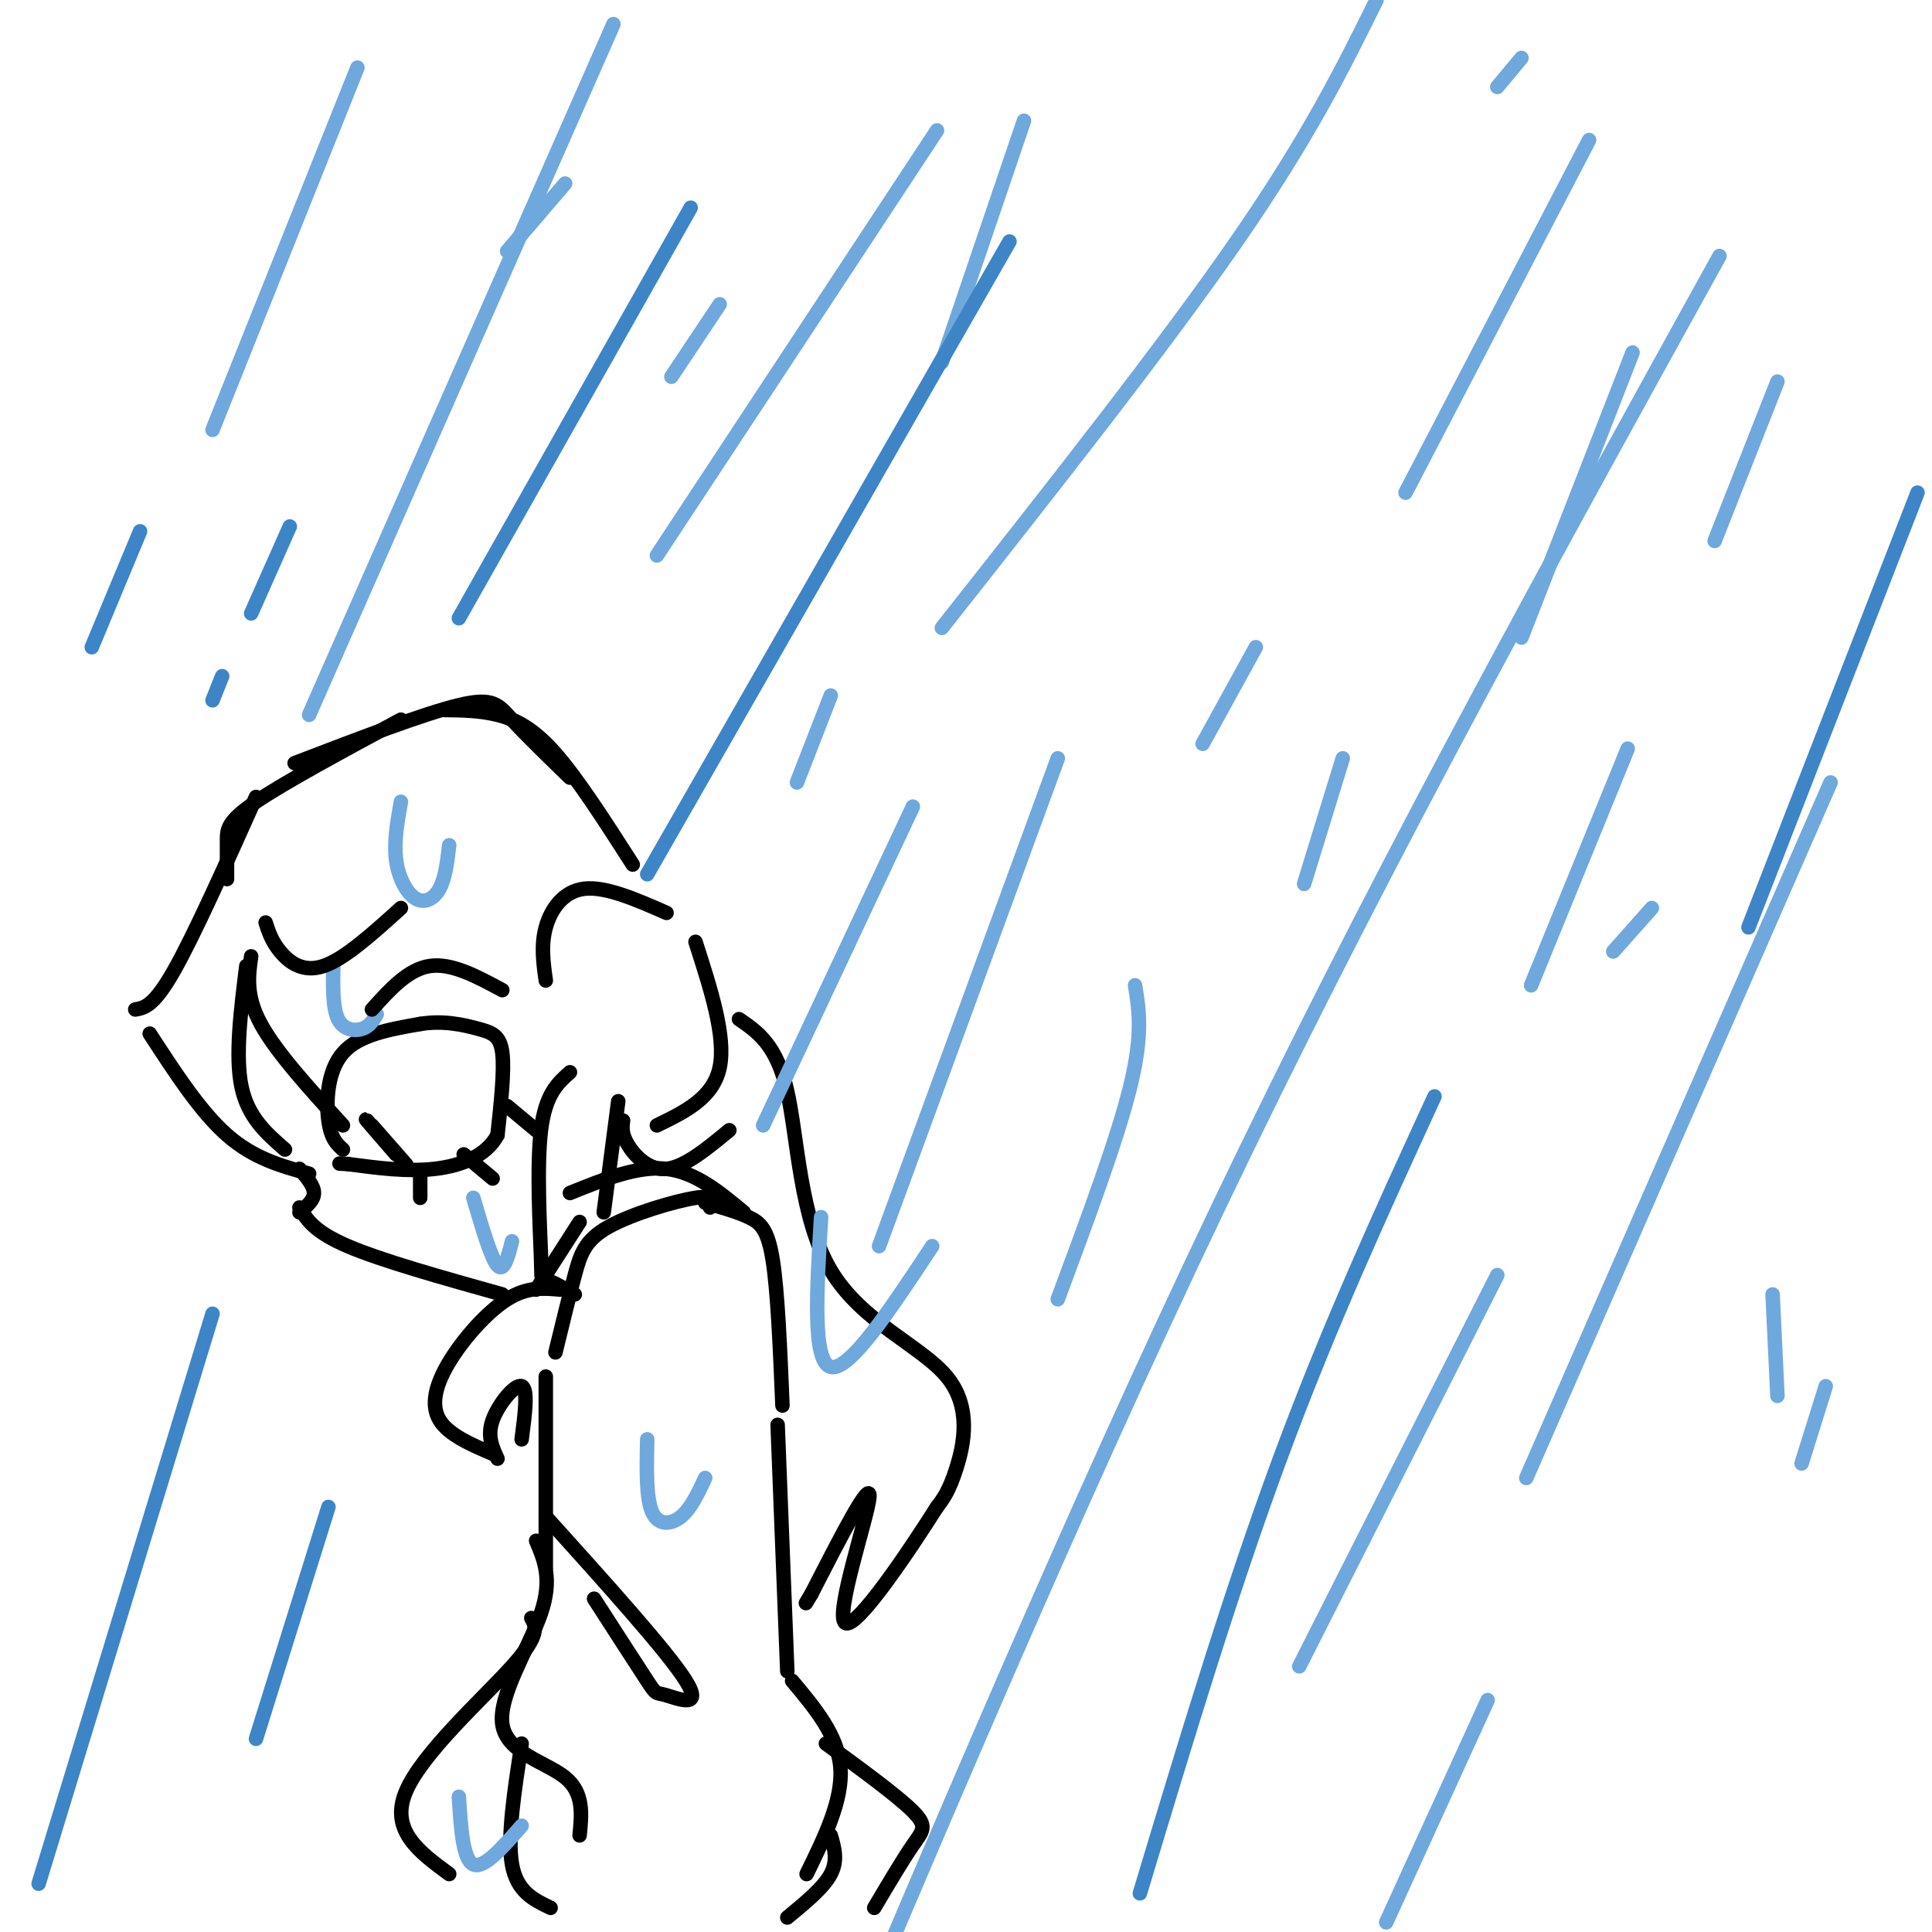 <svg viewBox='0 0 400 400' version='1.1' xmlns='http://www.w3.org/2000/svg' xmlns:xlink='http://www.w3.org/1999/xlink'><g fill='none' stroke='rgb(0,0,0)' stroke-width='3' stroke-linecap='round' stroke-linejoin='round'><path d='M47,182c0.000,-2.867 0.000,-5.733 0,-8c0.000,-2.267 0.000,-3.933 6,-8c6.000,-4.067 18.000,-10.533 30,-17'/><path d='M61,158c13.400,-5.133 26.800,-10.267 34,-12c7.200,-1.733 8.200,-0.067 11,3c2.800,3.067 7.400,7.533 12,12'/><path d='M92,147c3.667,0.044 7.333,0.089 11,1c3.667,0.911 7.333,2.689 12,8c4.667,5.311 10.333,14.156 16,23'/><path d='M53,165c-6.417,14.333 -12.833,28.667 -17,36c-4.167,7.333 -6.083,7.667 -8,8'/><path d='M31,214c5.250,8.083 10.500,16.167 16,21c5.500,4.833 11.250,6.417 17,8'/><path d='M59,238c-3.833,-3.333 -7.667,-6.667 -9,-13c-1.333,-6.333 -0.167,-15.667 1,-25'/><path d='M52,198c-0.583,4.083 -1.167,8.167 2,14c3.167,5.833 10.083,13.417 17,21'/><path d='M113,203c-0.511,-3.644 -1.022,-7.289 0,-11c1.022,-3.711 3.578,-7.489 8,-8c4.422,-0.511 10.711,2.244 17,5'/><path d='M144,195c3.167,9.833 6.333,19.667 5,26c-1.333,6.333 -7.167,9.167 -13,12'/><path d='M71,238c-1.244,-1.111 -2.489,-2.222 -3,-6c-0.511,-3.778 -0.289,-10.222 3,-14c3.289,-3.778 9.644,-4.889 16,-6'/><path d='M87,212c4.881,-0.798 9.083,0.208 12,1c2.917,0.792 4.548,1.369 5,5c0.452,3.631 -0.274,10.315 -1,17'/><path d='M103,235c-2.244,4.244 -7.356,6.356 -13,7c-5.644,0.644 -11.822,-0.178 -18,-1'/><path d='M72,241c-3.000,-0.167 -1.500,-0.083 0,0'/><path d='M87,243c0.000,0.000 0.000,5.000 0,5'/><path d='M96,239c0.000,0.000 6.000,5.000 6,5'/><path d='M105,229c0.000,0.000 6.000,5.000 6,5'/><path d='M77,233c3.978,4.533 7.956,9.067 7,8c-0.956,-1.067 -6.844,-7.733 -8,-9c-1.156,-1.267 2.422,2.867 6,7'/><path d='M62,242c1.500,1.750 3.000,3.500 3,5c0.000,1.500 -1.500,2.750 -3,4'/><path d='M62,250c1.500,2.500 3.000,5.000 10,8c7.000,3.000 19.500,6.500 32,10'/><path d='M111,267c0.000,0.000 9.000,-14.000 9,-14'/><path d='M115,280c1.417,-5.821 2.833,-11.643 4,-16c1.167,-4.357 2.083,-7.250 7,-10c4.917,-2.750 13.833,-5.357 18,-6c4.167,-0.643 3.583,0.679 3,2'/><path d='M146,249c3.289,0.933 6.578,1.867 9,3c2.422,1.133 3.978,2.467 5,9c1.022,6.533 1.511,18.267 2,30'/><path d='M118,222c-2.542,2.262 -5.083,4.524 -6,12c-0.917,7.476 -0.208,20.167 0,26c0.208,5.833 -0.083,4.810 1,5c1.083,0.190 3.542,1.595 6,3'/><path d='M116,267c-3.417,-0.310 -6.833,-0.619 -11,2c-4.167,2.619 -9.083,8.167 -12,13c-2.917,4.833 -3.833,8.952 -2,12c1.833,3.048 6.417,5.024 11,7'/><path d='M103,302c-1.089,-2.356 -2.178,-4.711 -1,-8c1.178,-3.289 4.622,-7.511 6,-7c1.378,0.511 0.689,5.756 0,11'/><path d='M153,211c3.912,2.678 7.825,5.356 10,15c2.175,9.644 2.614,26.255 9,37c6.386,10.745 18.719,15.624 24,22c5.281,6.376 3.509,14.250 2,19c-1.509,4.750 -2.754,6.375 -4,8'/><path d='M194,312c-5.357,8.452 -16.750,25.583 -19,24c-2.250,-1.583 4.643,-21.881 5,-26c0.357,-4.119 -5.821,7.940 -12,20'/><path d='M168,330c-2.000,3.333 -1.000,1.667 0,0'/><path d='M113,285c0.000,15.667 0.000,31.333 0,37c0.000,5.667 0.000,1.333 0,-3'/><path d='M113,314c12.655,14.042 25.310,28.083 29,34c3.690,5.917 -1.583,3.708 -4,3c-2.417,-0.708 -1.976,0.083 -4,-3c-2.024,-3.083 -6.512,-10.042 -11,-17'/><path d='M111,319c1.696,3.994 3.393,7.988 1,15c-2.393,7.012 -8.875,17.042 -8,23c0.875,5.958 9.107,7.845 13,11c3.893,3.155 3.446,7.577 3,12'/><path d='M161,295c0.000,0.000 2.000,51.000 2,51'/><path d='M164,348c4.750,5.667 9.500,11.333 10,18c0.500,6.667 -3.250,14.333 -7,22'/><path d='M172,380c0.750,2.583 1.500,5.167 0,8c-1.500,2.833 -5.250,5.917 -9,9'/><path d='M108,361c-1.500,9.667 -3.000,19.333 -2,25c1.000,5.667 4.500,7.333 8,9'/><path d='M110,335c0.956,1.711 1.911,3.422 -4,10c-5.911,6.578 -18.689,18.022 -22,26c-3.311,7.978 2.844,12.489 9,17'/><path d='M171,361c7.422,5.422 14.844,10.844 18,14c3.156,3.156 2.044,4.044 0,7c-2.044,2.956 -5.022,7.978 -8,13'/></g>
<g fill='none' stroke='rgb(111,168,220)' stroke-width='3' stroke-linecap='round' stroke-linejoin='round'><path d='M285,0c-7.000,14.167 -14.000,28.333 -29,50c-15.000,21.667 -38.000,50.833 -61,80'/><path d='M194,27c0.000,0.000 -58.000,88.000 -58,88'/><path d='M83,166c-0.738,4.161 -1.476,8.321 -1,12c0.476,3.679 2.167,6.875 4,8c1.833,1.125 3.810,0.179 5,-2c1.190,-2.179 1.595,-5.589 2,-9'/><path d='M69,200c-0.067,4.356 -0.133,8.711 1,11c1.133,2.289 3.467,2.511 5,2c1.533,-0.511 2.267,-1.756 3,-3'/><path d='M98,248c1.833,6.250 3.667,12.500 5,14c1.333,1.500 2.167,-1.750 3,-5'/><path d='M134,298c-0.133,6.044 -0.267,12.089 1,15c1.267,2.911 3.933,2.689 6,1c2.067,-1.689 3.533,-4.844 5,-8'/><path d='M95,372c0.417,6.500 0.833,13.000 3,14c2.167,1.000 6.083,-3.500 10,-8'/><path d='M219,157c0.000,0.000 -37.000,101.000 -37,101'/><path d='M170,252c-0.917,15.000 -1.833,30.000 2,31c3.833,1.000 12.417,-12.000 21,-25'/><path d='M338,73c0.000,0.000 -23.000,59.000 -23,59'/><path d='M337,155c0.000,0.000 -20.000,49.000 -20,49'/><path d='M278,157c0.000,0.000 -8.000,26.000 -8,26'/><path d='M260,134c0.000,0.000 -11.000,20.000 -11,20'/><path d='M212,25c0.000,0.000 -17.000,50.000 -17,50'/><path d='M172,144c0.000,0.000 -7.000,18.000 -7,18'/><path d='M149,63c0.000,0.000 -10.000,15.000 -10,15'/><path d='M117,38c0.000,0.000 -12.000,14.000 -12,14'/><path d='M74,14c0.000,0.000 -30.000,75.000 -30,75'/><path d='M127,5c0.000,0.000 -63.000,143.000 -63,143'/><path d='M356,53c-33.583,60.750 -67.167,121.500 -98,185c-30.833,63.500 -58.917,129.750 -87,196'/><path d='M334,197c0.000,0.000 8.000,-9.000 8,-9'/><path d='M379,162c0.000,0.000 -63.000,144.000 -63,144'/><path d='M367,268c0.000,0.000 1.000,21.000 1,21'/><path d='M378,287c0.000,0.000 -5.000,16.000 -5,16'/><path d='M308,352c0.000,0.000 -21.000,46.000 -21,46'/><path d='M310,264c0.000,0.000 -41.000,81.000 -41,81'/><path d='M368,79c0.000,0.000 -13.000,33.000 -13,33'/><path d='M329,29c0.000,0.000 -38.000,73.000 -38,73'/><path d='M315,12c0.000,0.000 -5.000,6.000 -5,6'/><path d='M235,204c0.833,5.083 1.667,10.167 -1,21c-2.667,10.833 -8.833,27.417 -15,44'/><path d='M189,167c0.000,0.000 -31.000,66.000 -31,66'/></g>
<g fill='none' stroke='rgb(61,133,198)' stroke-width='3' stroke-linecap='round' stroke-linejoin='round'><path d='M209,50c0.000,0.000 -75.000,131.000 -75,131'/><path d='M143,43c0.000,0.000 -48.000,85.000 -48,85'/><path d='M60,109c0.000,0.000 -8.000,18.000 -8,18'/><path d='M46,140c0.000,0.000 -2.000,5.000 -2,5'/><path d='M29,110c0.000,0.000 -10.000,24.000 -10,24'/><path d='M44,272c0.000,0.000 -36.000,118.000 -36,118'/><path d='M68,312c0.000,0.000 -15.000,48.000 -15,48'/><path d='M297,227c-10.917,23.750 -21.833,47.500 -32,75c-10.167,27.500 -19.583,58.750 -29,90'/><path d='M397,102c0.000,0.000 -35.000,90.000 -35,90'/></g>
<g fill='none' stroke='rgb(0,0,0)' stroke-width='3' stroke-linecap='round' stroke-linejoin='round'><path d='M55,191c0.622,1.933 1.244,3.867 3,6c1.756,2.133 4.644,4.467 9,3c4.356,-1.467 10.178,-6.733 16,-12'/><path d='M77,209c3.750,-4.167 7.500,-8.333 12,-9c4.500,-0.667 9.750,2.167 15,5'/><path d='M129,232c-0.178,1.378 -0.356,2.756 1,5c1.356,2.244 4.244,5.356 8,5c3.756,-0.356 8.378,-4.178 13,-8'/><path d='M118,247c7.000,-2.833 14.000,-5.667 20,-5c6.000,0.667 11.000,4.833 16,9'/><path d='M128,228c0.000,0.000 -3.000,23.000 -3,23'/></g>
</svg>